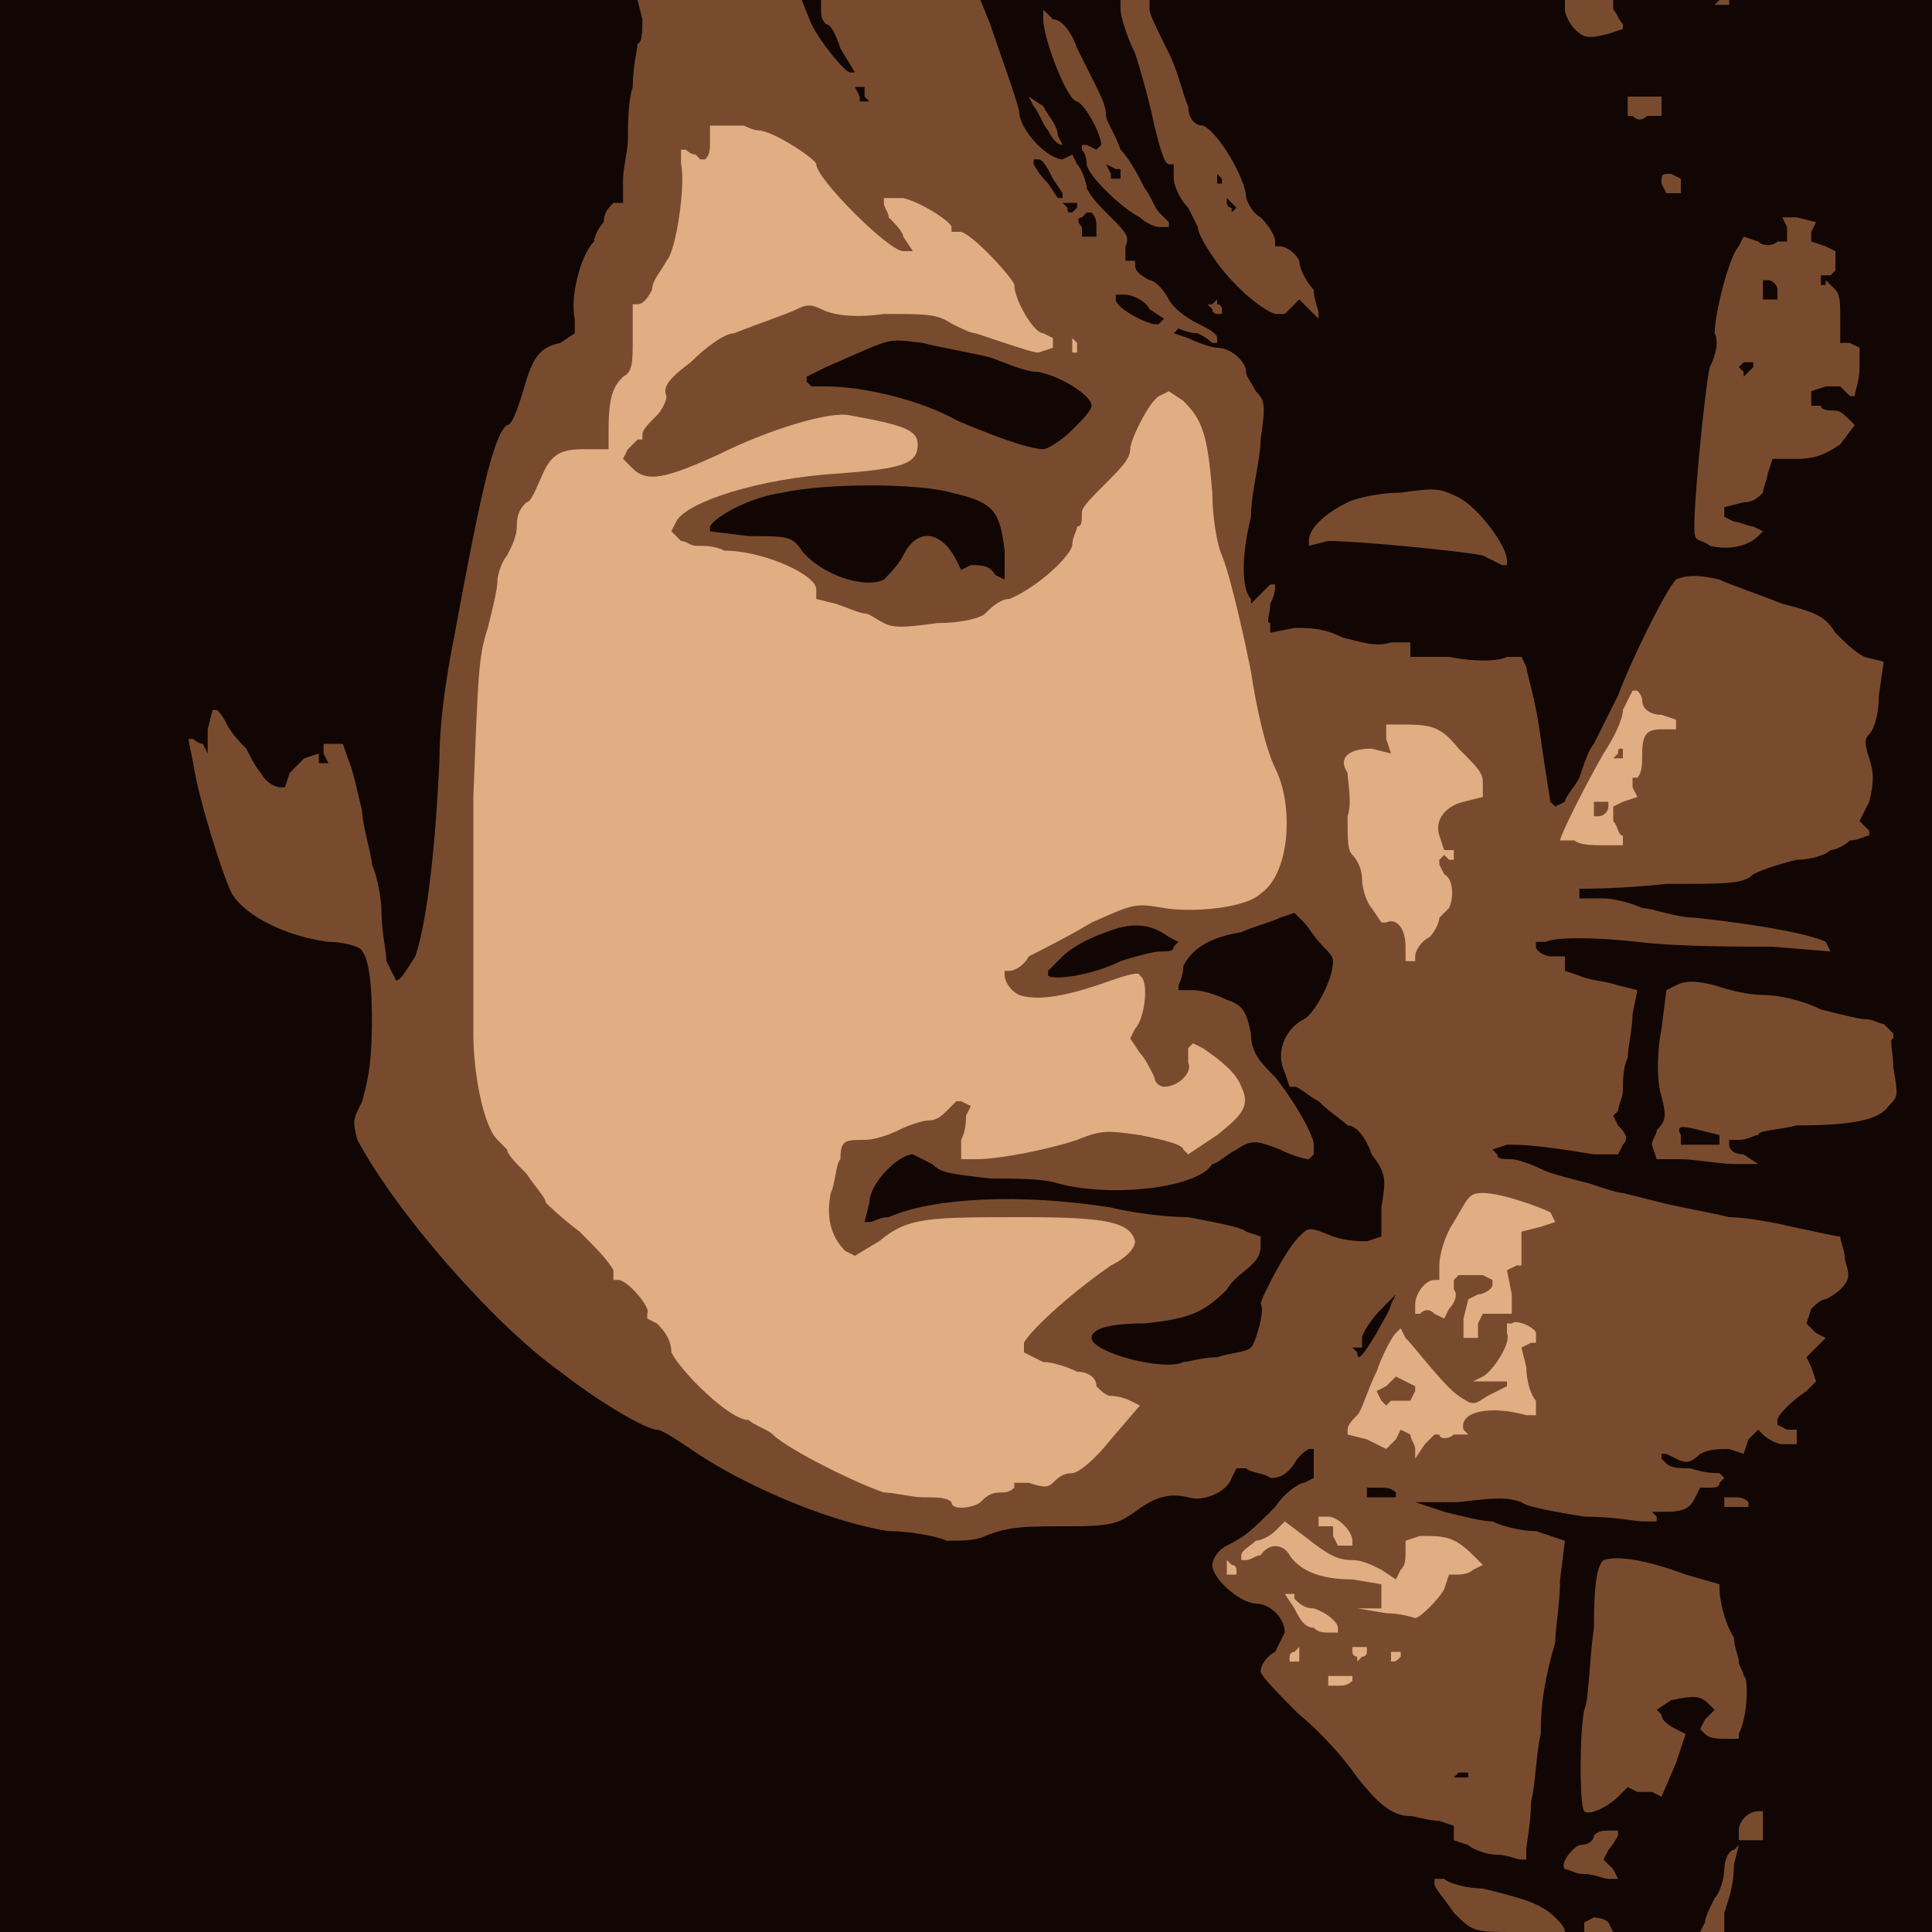 <?xml version="1.0" standalone="no"?>

<!DOCTYPE svg PUBLIC "-//W3C//DTD SVG 20010904//EN"

 "http://www.w3.org/TR/2001/REC-SVG-20010904/DTD/svg10.dtd">

<svg version="1.0" xmlns="http://www.w3.org/2000/svg"

 width="400pt" height="400pt" viewBox="0 0 400 400"

 preserveAspectRatio="xMidYMid meet">

<path fill="#110603" stroke="none" d="
M0 200

L0 0

L200 0

L400 0

L400 200

L400 400

L200 400

L0 400

L0 200

Z

"/>

<path fill="#794b2e" stroke="none" d="
M301 396

C299 393 297 391 297 390

L297 389

L299 389

C300 390 304 391 307 391

C315 393 319 394 322 397

C323 398 324 399 324 400

L324 400

L314 400

C305 400 305 400 301 396

Z

M328 399

L328 398

L330 397

C330 397 332 397 333 398

L334 400

L331 400

L328 400

L328 399

Z

M353 398

C353 397 354 395 355 393

C356 392 357 389 357 387

C357 385 358 383 359 383

L360 382

L359 386

C359 390 358 393 357 396

C357 397 357 398 357 399

L357 400

L355 400

L352 400

L353 398

Z

M328 388

C326 388 325 387 324 387

C323 386 325 383 327 382

C329 382 330 381 330 380

C331 379 332 379 333 379

L335 379

L335 380

C335 380 334 382 333 383

L332 385

L334 387

L335 389

L333 389

C332 389 330 388 328 388

Z

M310 384

C308 384 305 383 304 382

L301 381

L301 380

L301 378

L298 377

C296 377 293 376 292 376

C288 376 285 373 281 368

C279 365 274 359 269 355

C265 351 261 347 261 346

C261 345 262 343 264 342

C265 340 266 338 266 338

C266 335 263 332 260 332

C257 332 251 327 251 324

C251 323 252 321 254 320

C258 318 259 317 264 312

C266 309 269 307 270 307

L272 306

L272 303

L272 300

L271 300

C271 300 269 301 268 303

C266 306 264 306 263 306

C262 305 259 305 258 304

L256 304

L255 306

C254 309 249 311 246 310

C242 309 239 310 235 313

C232 315 231 316 222 316

C212 316 209 316 204 318

C202 319 199 319 196 319

C194 318 188 317 184 317

C171 315 153 307 143 300

C140 298 137 296 136 296

C134 296 125 291 116 284

C102 274 82 251 74 236

C73 232 73 232 75 228

C76 224 77 221 77 211

C77 202 76 198 75 197

C75 196 71 195 68 195

C60 194 51 190 48 185

C46 181 41 165 40 158

L39 153

L40 153

C40 153 41 154 42 154

L43 156

L43 151

L44 147

L45 147

C45 147 46 148 47 150

C48 152 50 154 51 155

C52 157 53 159 54 160

C55 162 57 163 58 163

L59 163

L60 160

C61 159 62 158 63 157

L66 156

L66 157

L66 158

L67 158

L68 158

L67 156

L67 154

L69 154

L71 154

L72 157

C73 159 74 164 75 168

C75 171 77 177 77 179

C78 181 79 186 79 189

C79 193 80 197 80 199

L82 203

L82 203

C83 203 84 201 86 198

C88 192 90 179 91 157

C91 148 93 137 94 132

C99 105 102 90 105 88

C106 88 107 85 108 82

C110 75 111 72 116 71

L119 69

L119 66

C118 62 120 53 123 50

C123 49 124 47 125 46

C125 44 126 43 127 42

L129 42

L129 37

C129 35 130 31 130 29

C130 26 130 21 131 18

C131 14 132 10 132 9

C133 9 133 6 133 4

L132 0

L149 0

L166 0

L168 5

C170 9 175 15 176 15

L177 15

L174 10

C173 7 172 5 171 5

C170 4 170 3 170 2

L170 0

L186 0

L203 0

L205 5

C207 11 210 19 211 23

C211 27 217 33 220 33

L222 32

L223 34

C224 35 225 38 225 39

C226 41 228 43 230 45

C233 48 234 49 233 51

L233 54

L234 54

L235 54

L235 55

C235 56 236 57 238 58

C239 58 241 60 242 62

C243 64 246 66 248 67

C250 68 252 69 252 70

L252 71

L251 71

C251 71 250 70 248 69

C246 69 244 68 244 68

L243 69

L246 70

C248 71 251 72 252 72

C255 72 258 75 258 77

C258 78 259 79 260 81

C262 83 262 84 261 91

C261 95 259 102 259 107

C257 115 257 122 259 124

L259 125

L261 123

L263 121

L264 121

C264 122 264 123 263 125

C263 127 262 129 263 129

L263 131

L268 130

C271 130 274 130 278 132

C282 133 285 134 288 133

L292 133

L292 134

L292 136

L300 136

C305 137 310 137 312 136

L315 136

L316 138

C316 139 318 145 319 153

C320 160 321 166 321 166

L322 167

L324 166

C324 165 326 163 327 161

C328 158 329 155 330 154

C331 152 333 148 335 144

C338 136 345 122 347 120

C349 119 352 119 356 120

C358 121 364 123 369 125

C377 127 378 128 380 131

C382 133 384 135 386 136

L390 137

L389 144

C389 148 388 151 387 152

C386 153 386 154 387 157

C388 160 388 162 387 166

L385 170

L386 171

L387 172

L387 173

C386 173 385 174 383 174

C382 175 380 176 379 176

C378 177 375 178 372 178

C368 179 365 180 363 181

C361 183 358 183 345 183

C336 184 328 184 328 184

L327 184

L327 185

L327 186

L332 186

C334 186 338 187 340 188

C342 188 347 190 351 190

C369 192 376 194 378 195

L379 197

L367 196

C360 196 347 196 339 195

C330 194 322 194 320 195

L318 195

L318 196

C318 197 320 198 321 198

L324 198

L324 200

L324 201

L327 202

C329 203 332 203 335 204

L339 205

L338 210

C338 213 337 217 337 219

C336 221 336 224 336 226

C336 227 335 229 335 230

L334 231

L335 233

C337 235 337 236 336 237

L335 239

L330 239

C318 237 315 237 312 237

L309 238

L310 239

C310 240 311 240 313 240

C314 240 317 241 319 242

C321 243 325 244 329 245

C332 246 335 247 336 247

C336 247 340 248 344 249

C348 250 354 251 358 252

C361 252 367 253 371 254

C376 255 380 256 381 256

C381 257 382 259 382 261

C383 264 383 265 381 267

C380 268 378 269 378 269

C377 269 376 270 375 271

L374 274

L376 276

L378 277

L376 279

L374 281

L375 283

L376 286

L374 288

C371 290 368 293 368 294

L368 295

L370 296

L372 296

L372 298

L372 299

L369 299

C368 299 366 298 365 297

L364 296

L362 298

L361 301

L358 300

C356 300 354 300 352 301

C350 303 349 303 347 302

L345 301

L344 301

L344 302

L345 303

C346 304 348 304 350 304

C353 305 355 305 356 305

L357 306

L356 307

C356 308 355 308 354 308

L352 308

L351 310

C350 312 349 313 345 313

L342 313

L343 314

L343 315

L342 315

C341 315 340 315 340 315

C339 315 334 314 328 314

C322 313 316 312 315 311

C312 310 310 310 302 311

L293 311

L299 313

C303 314 307 315 309 315

C311 316 315 317 318 317

L324 319

L323 327

C323 332 322 337 322 340

C320 347 319 352 319 359

C318 363 318 369 317 373

C317 377 316 382 316 383

L316 385

L315 385

C314 385 312 384 310 384

Z

M304 367

L303 367

L302 367

L301 368

L302 368

L304 368

L304 367

Z

M289 309

C288 308 287 308 285 308

L283 308

L283 309

L283 310

L286 310

L289 310

L289 309

Z

M252 281

C255 280 258 280 259 279

C260 278 262 271 261 270

C261 269 266 259 269 256

C271 254 271 254 276 256

C279 257 282 257 283 257

L286 256

L286 250

C287 244 287 243 284 239

C283 236 281 233 279 233

C278 232 275 230 273 228

C271 227 269 225 268 225

L267 225

L266 222

C264 218 266 213 270 211

C272 210 276 203 276 199

C276 198 275 197 274 196

C272 194 271 192 270 191

L268 189

L265 190

C263 191 259 192 257 193

C251 194 247 196 245 200

C245 202 244 204 244 204

L244 205

L247 205

C249 205 252 206 254 207

C257 208 258 209 259 214

C259 218 261 220 264 223

C268 228 272 235 272 237

L272 239

L271 240

C270 240 267 239 265 238

C260 236 259 236 256 238

C254 239 252 241 251 241

C248 246 230 248 219 245

C216 244 210 244 205 244

C197 243 195 243 193 241

C191 240 189 239 189 239

C186 239 180 245 180 249

L179 253

L180 253

C181 253 182 252 184 252

C193 248 211 247 230 250

C234 251 241 252 246 252

C251 253 257 254 258 255

L261 256

L261 258

C261 260 260 261 259 262

C258 263 255 265 254 267

C249 272 246 273 237 274

C230 274 226 275 226 277

C226 280 241 284 245 282

C246 282 249 281 252 281

Z

M285 276

C286 274 288 271 288 270

L289 268

L286 271

C284 273 282 276 282 277

L282 279

L281 279

L280 279

L281 280

C281 282 282 281 285 276

Z

M232 199

C235 198 239 197 240 197

C242 197 243 197 243 196

L244 195

L242 194

C238 191 234 191 229 193

C226 194 222 196 220 198

L217 201

L217 202

C218 203 226 202 232 199

Z

M183 120

C184 119 186 117 187 115

C190 109 195 110 198 116

L199 118

L201 117

C203 117 205 117 206 119

L208 120

L208 114

C207 106 206 104 197 102

C190 100 171 100 162 102

C155 103 148 107 147 109

L147 110

L155 111

C163 111 164 111 166 114

C170 119 179 122 183 120

Z

M222 89

C224 87 226 85 226 84

C226 82 220 78 215 77

C212 77 208 75 205 74

C201 73 195 72 191 71

C183 70 185 70 171 76

L167 78

L167 79

L168 80

L171 80

C179 80 191 83 198 87

C205 90 213 93 216 93

C217 93 220 91 222 89

Z

M238 64

C237 62 234 61 233 61

L231 61

L231 62

C231 64 239 68 240 67

L241 66

L238 64

Z

M227 47

C227 46 227 45 226 44

L225 44

L224 45

C223 45 223 46 224 47

L224 49

L226 49

L227 49

L227 47

Z

M223 43

L223 42

L222 42

L220 42

L221 43

C221 44 221 44 222 44

C222 44 222 44 223 43

Z

M218 37

C217 35 216 33 215 33

L214 33

L214 34

C214 34 215 36 217 38

L219 41

L220 41

L220 40

L218 37

Z

M179 20

L179 18

L178 18

L177 18

L178 20

L178 21

L179 21

L180 21

L179 20

Z

M360 379

C360 377 362 375 364 375

L365 375

L365 378

L365 381

L362 381

L360 381

L360 379

Z

M328 375

C327 374 327 359 328 354

C329 352 329 344 330 337

C330 326 331 324 332 323

C335 322 341 323 349 326

L356 328

L356 329

C356 331 357 336 359 339

C359 341 360 343 360 344

C360 345 361 346 361 347

C362 347 362 355 360 359

L360 360

L357 360

C356 360 354 360 353 359

L352 358

L353 356

L355 354

L354 353

C352 351 351 351 346 352

L343 354

L344 355

C344 356 345 357 347 358

L349 359

L347 365

L344 372

L342 371

C341 371 340 371 339 371

L337 370

L335 372

C333 374 329 376 328 375

Z

M357 311

L357 310

L359 310

C360 310 361 310 362 311

L362 312

L360 312

L357 312

L357 311

Z

M348 240

L343 240

L342 237

C342 236 343 235 343 234

C345 232 345 231 344 227

C343 224 343 218 344 213

L345 205

L347 204

C349 203 351 203 355 204

C358 205 362 206 365 206

C368 206 373 207 377 209

C381 210 385 211 386 211

C388 211 389 212 390 212

L392 214

L392 215

C391 215 392 218 392 221

C393 227 393 227 391 229

C389 232 383 233 372 233

C368 234 364 234 364 235

C363 235 362 236 360 236

L358 236

L358 237

C358 238 359 239 361 239

L364 241

L359 241

C356 241 351 240 348 240

Z

M356 236

L356 235

L352 234

C348 233 347 233 348 235

L348 237

L352 237

L356 237

L356 236

Z

M307 115

C302 114 281 112 275 112

L271 113

L271 112

C271 109 275 106 279 104

C281 103 286 102 290 102

C297 101 298 101 302 103

C306 105 312 113 312 116

L312 117

L311 117

C311 117 309 116 307 115

Z

M354 113

C353 112 351 112 351 111

C350 110 353 80 354 76

C355 74 356 71 355 69

C355 65 358 53 360 51

L361 49

L364 50

C365 51 367 51 368 50

L370 50

L370 47

L369 45

L372 45

L376 46

L375 48

L375 50

L378 51

L380 52

L380 54

L380 56

L379 57

L377 57

L377 58

L377 59

L378 59

L378 58

L380 60

C381 61 381 63 381 66

L381 71

L383 71

L385 72

L385 76

C385 79 384 81 384 82

L383 82

L382 81

L381 80

L378 80

L375 81

L375 82

L375 84

L377 84

C377 85 379 85 380 85

C381 85 382 86 383 87

L384 88

L381 92

C378 94 376 95 372 95

L367 95

L366 98

C366 99 365 101 365 102

C364 103 363 104 361 104

L357 105

L357 106

L357 107

L359 108

C360 108 362 109 363 109

L365 110

L364 111

C362 113 358 114 354 113

Z

M363 75

L362 75

L361 75

L360 76

L361 77

L361 78

L362 77

L363 76

L363 75

Z

M368 60

C368 59 367 58 366 58

L365 58

L365 60

L365 62

L367 62

L368 62

L368 60

Z

M271 64

L269 62

L267 64

L266 65

L264 65

C261 64 255 59 251 53

C249 50 248 48 248 47

C248 47 247 45 246 43

C244 41 243 38 243 37

L243 34

L242 34

C241 34 240 30 239 26

C238 21 236 14 235 11

C233 7 232 3 232 2

L232 0

L235 0

L238 0

L238 2

C238 3 240 7 242 11

C244 15 245 20 246 22

C246 24 247 26 249 26

C252 27 258 37 258 41

C258 41 259 44 261 45

C263 47 264 49 264 50

L264 51

L265 51

C266 51 268 52 269 54

C269 56 271 59 272 60

C272 62 273 64 273 65

L273 66

L271 64

Z

M255 42

L254 41

L254 42

C254 42 254 43 255 43

L255 44

L256 43

L256 43

L255 42

Z

M252 36

L251 35

L252 36

L252 38

L253 38

L253 37

L252 36

Z

M251 64

L250 63

L251 63

L252 62

L252 63

C253 63 253 64 253 64

L253 65

L252 65

C252 65 251 65 251 64

Z

M236 45

C232 43 225 36 225 34

C225 34 225 32 224 31

L224 30

L225 30

L227 31

L228 30

C228 28 225 22 223 21

C221 21 216 8 216 4

L216 2

L218 4

C220 4 222 7 223 10

C224 12 226 16 227 18

C228 20 229 22 229 24

C229 25 231 28 232 31

C234 33 236 37 237 39

C238 40 239 43 240 44

C241 45 242 46 242 46

L242 47

L240 47

C239 47 237 46 236 45

Z

M232 36

L232 35

L231 35

L229 34

L230 36

L230 37

L231 37

L232 37

L232 36

Z

M344 38

C344 36 344 36 346 36

L348 37

L348 38

L348 40

L346 40

L345 40

L344 38

Z

M217 27

C216 26 215 23 214 22

L213 20

L216 22

C217 24 219 26 219 28

L220 30

L220 30

C219 30 218 29 217 27

Z

M338 24

L337 24

L337 22

L337 20

L341 20

L344 20

L344 22

L344 24

L343 24

C343 24 342 24 341 24

C340 25 339 25 338 24

Z

M326 6

C325 5 324 3 324 2

L324 0

L329 0

L334 0

L334 2

C335 3 335 4 336 5

L336 6

L333 7

C329 8 328 8 326 6

Z

M356 0

L357 0

L358 0

L358 1

L356 1

L355 1

L356 0

Z

"/>

<path fill="#e1ad83" stroke="none" d="
M275 348

L275 347

L278 347

L280 347

L280 348

C279 349 278 349 277 349

L275 349

L275 348

Z

M267 343

C267 343 267 342 268 342

L269 341

L269 342

L269 344

L268 344

L267 344

L267 343

Z

M281 343

C280 343 280 342 280 342

L280 341

L282 341

L283 341

L283 342

C283 342 283 343 282 343

L281 344

L281 343

Z

M288 343

L288 342

L289 342

L290 342

L290 343

C289 344 289 344 288 344

L288 344

L288 343

Z

M272 337

C270 337 269 335 268 333

L266 330

L267 330

L268 330

L268 331

C269 332 270 333 272 333

C275 334 277 336 277 337

L277 338

L275 338

C274 338 273 338 272 337

Z

M287 334

L281 333

L283 333

L286 333

L286 330

L286 328

L280 327

C273 327 269 325 267 322

C266 320 263 319 261 322

C260 322 259 323 258 323

L257 323

L257 322

C257 321 259 320 260 319

C261 319 263 318 264 317

L266 315

L270 318

C275 322 277 323 280 323

C282 323 284 324 286 325

L289 327

L290 325

C291 324 291 323 291 321

L291 319

L294 318

C299 318 301 318 305 322

L307 324

L305 325

C304 326 302 326 302 326

L300 326

L299 329

C298 331 294 335 293 335

C293 335 290 334 287 334

Z

M254 324

L254 323

L255 324

C256 324 256 325 256 325

L256 326

L255 326

L254 326

L254 324

Z

M276 318

L276 316

L274 316

L273 316

L273 315

L273 314

L275 314

C277 314 280 317 280 319

L280 320

L278 320

L277 320

L276 318

Z

M197 311

C196 310 194 310 191 310

C189 310 185 309 183 309

C177 307 163 300 160 297

C159 296 156 295 155 294

C151 294 141 284 139 280

C139 277 137 275 136 274

L134 273

L134 272

C135 271 130 265 128 265

L127 265

L127 263

C126 261 123 258 120 255

C116 252 113 249 113 249

C113 248 111 246 109 243

C107 241 105 239 105 238

C105 238 104 237 103 236

C100 233 98 222 98 214

C98 211 98 207 98 206

C98 198 98 190 98 165

C99 140 99 136 101 130

C102 126 103 122 103 120

C103 119 104 116 105 115

C106 113 107 111 107 109

C107 106 108 105 109 104

C110 104 111 101 112 99

C114 94 116 93 121 93

L126 93

L126 89

C126 82 127 80 129 78

C131 77 131 75 131 70

L131 63

L132 63

C133 63 134 62 135 60

C135 58 137 56 138 54

C140 52 142 38 141 34

L141 31

L142 31

C142 31 143 32 144 32

L145 33

L146 33

C147 32 147 31 147 29

L147 26

L150 26

C151 26 153 26 154 26

C154 26 156 27 157 27

C160 27 169 33 169 34

C169 37 184 52 187 52

L189 52

L187 49

C187 48 185 46 184 45

C184 44 183 43 183 42

L183 41

L187 41

C191 42 197 46 197 47

L197 48

L199 48

C202 49 210 58 210 59

C210 62 214 69 216 69

L218 70

L218 71

L218 72

L215 73

C214 73 211 72 208 71

C205 70 202 69 202 69

C201 69 199 68 197 67

C194 65 192 65 183 65

C176 66 172 65 170 64

C168 63 167 63 165 64

C163 65 157 67 152 69

C150 69 146 72 143 75

C139 78 137 80 138 82

C138 83 137 85 136 86

C134 88 133 89 133 90

L133 91

L132 91

C132 91 131 92 130 93

L129 95

L131 97

C134 100 138 99 149 94

C159 89 172 85 176 86

C187 88 190 89 190 92

C190 96 187 97 174 98

C157 99 142 104 140 108

L139 110

L141 112

C142 112 143 113 144 113

C146 113 148 113 150 114

C158 114 169 119 169 122

L169 124

L173 125

C176 126 178 127 179 127

C180 127 181 128 183 129

C185 130 187 130 194 129

C199 129 203 128 204 127

C205 126 207 124 209 124

C214 122 221 116 222 113

C222 111 223 110 223 109

C224 109 224 108 224 106

C224 105 226 103 229 100

C232 97 234 95 234 93

C234 91 238 83 240 82

L242 81

L245 83

C249 87 250 90 251 102

C251 107 252 113 253 115

C255 120 258 134 259 139

C260 146 262 155 264 159

C268 167 267 181 261 185

C258 188 247 189 241 188

C235 187 235 187 226 191

C221 194 215 197 213 198

C212 200 210 201 209 201

L208 201

L208 202

C208 203 209 205 211 206

C214 207 219 207 230 203

C233 202 236 201 236 202

C238 203 237 211 235 213

L234 215

L236 218

C237 219 238 221 239 223

C239 224 240 225 241 225

C244 225 247 222 246 220

C246 219 246 218 246 217

L247 216

L249 217

C252 219 256 222 257 225

C259 229 257 231 252 235

L246 239

L245 238

C245 237 241 236 236 235

C229 234 228 234 223 236

C217 238 207 240 202 240

L199 240

L199 236

C200 234 200 232 200 231

L201 229

L199 228

L198 228

L196 230

C195 231 194 232 192 232

C191 232 188 233 186 234

C184 235 181 236 179 236

C175 236 174 236 174 240

C173 241 173 245 172 247

C171 252 172 256 175 259

L177 260

L182 257

C188 252 192 252 212 252

C229 252 234 253 235 257

C235 258 234 260 230 262

C220 269 213 276 212 278

L212 280

L216 282

C218 282 221 283 223 284

C225 284 227 285 227 287

C228 288 229 289 230 289

C230 289 232 289 234 290

L236 291

L230 298

C226 303 223 305 222 305

C220 305 219 306 218 307

C217 308 216 308 213 307

L210 307

L210 308

C209 309 208 309 207 309

C205 309 204 310 203 311

C202 312 197 313 197 311

Z

M293 300

C293 299 292 298 292 297

L290 296

L289 298

L287 300

L283 298

L279 297

L279 296

C279 295 280 294 281 293

C282 292 283 288 285 284

C286 281 288 277 289 276

L290 275

L291 277

C293 279 299 287 302 289

C305 291 305 291 308 289

C310 288 312 287 312 287

L312 286

L308 286

L305 286

L307 285

C309 284 313 278 312 276

L312 274

L313 274

C314 273 318 275 318 276

L318 278

L317 278

L315 279

L316 283

C316 286 317 289 318 290

L318 293

L316 293

C309 291 302 292 303 296

L304 297

L301 297

C300 298 298 298 298 297

L297 297

L295 299

L293 302

L293 300

Z

M291 290

L292 290

L293 288

L293 287

L291 286

L289 285

L287 287

L285 288

L286 290

L287 291

L288 290

C289 290 290 290 291 290

Z

M303 273

L304 269

L306 268

C307 268 309 267 309 266

L309 265

L307 264

C305 264 303 264 302 264

L301 265

L301 267

C302 268 301 270 300 271

L299 273

L297 272

C296 271 295 271 294 272

L293 272

L293 270

C293 268 295 265 297 265

L298 265

L298 262

C298 260 299 256 301 253

C304 248 304 247 307 247

C311 247 319 250 321 251

L322 253

L319 254

L315 255

L315 258

L315 262

L314 262

L312 263

L313 268

L313 272

L310 272

L307 272

L306 274

L306 277

L304 277

L303 277

L303 273

Z

M291 196

C291 192 289 190 287 191

L286 191

L284 188

C283 187 282 184 282 182

C282 180 281 178 280 177

C279 176 279 174 279 169

C280 166 279 162 279 160

C277 157 279 155 284 155

L288 156

L287 153

L287 150

L289 150

C296 150 298 150 302 155

C306 159 307 160 307 162

L307 165

L303 166

C299 167 297 170 298 173

L299 176

L300 176

L301 176

L301 177

L301 178

L300 178

L299 177

L298 178

L298 179

L299 181

C301 182 301 186 300 188

C299 189 298 190 298 190

C298 191 297 193 296 194

C294 195 293 197 293 198

L293 199

L292 199

L291 199

L291 196

Z

M326 174

L323 174

L323 174

C323 173 328 163 332 156

C334 153 336 149 336 147

L338 143

L339 143

C339 143 340 144 340 145

C340 147 342 148 344 148

L347 149

L347 150

L347 151

L344 151

C341 151 340 152 340 156

C340 158 340 160 339 161

L338 161

L338 163

L339 165

L336 166

L334 167

L334 170

C335 171 335 173 336 173

L336 175

L332 175

C330 175 327 175 326 174

Z

M333 167

L333 166

L332 166

L330 166

L330 168

L330 169

L331 169

C332 169 333 168 333 167

Z

M336 156

L336 155

L336 155

C335 155 335 155 335 156

L334 157

L335 157

L336 157

L336 156

Z

M222 71

L222 70

L223 71

L223 72

L223 73

L222 73

L222 71

Z

"/>

</svg>

